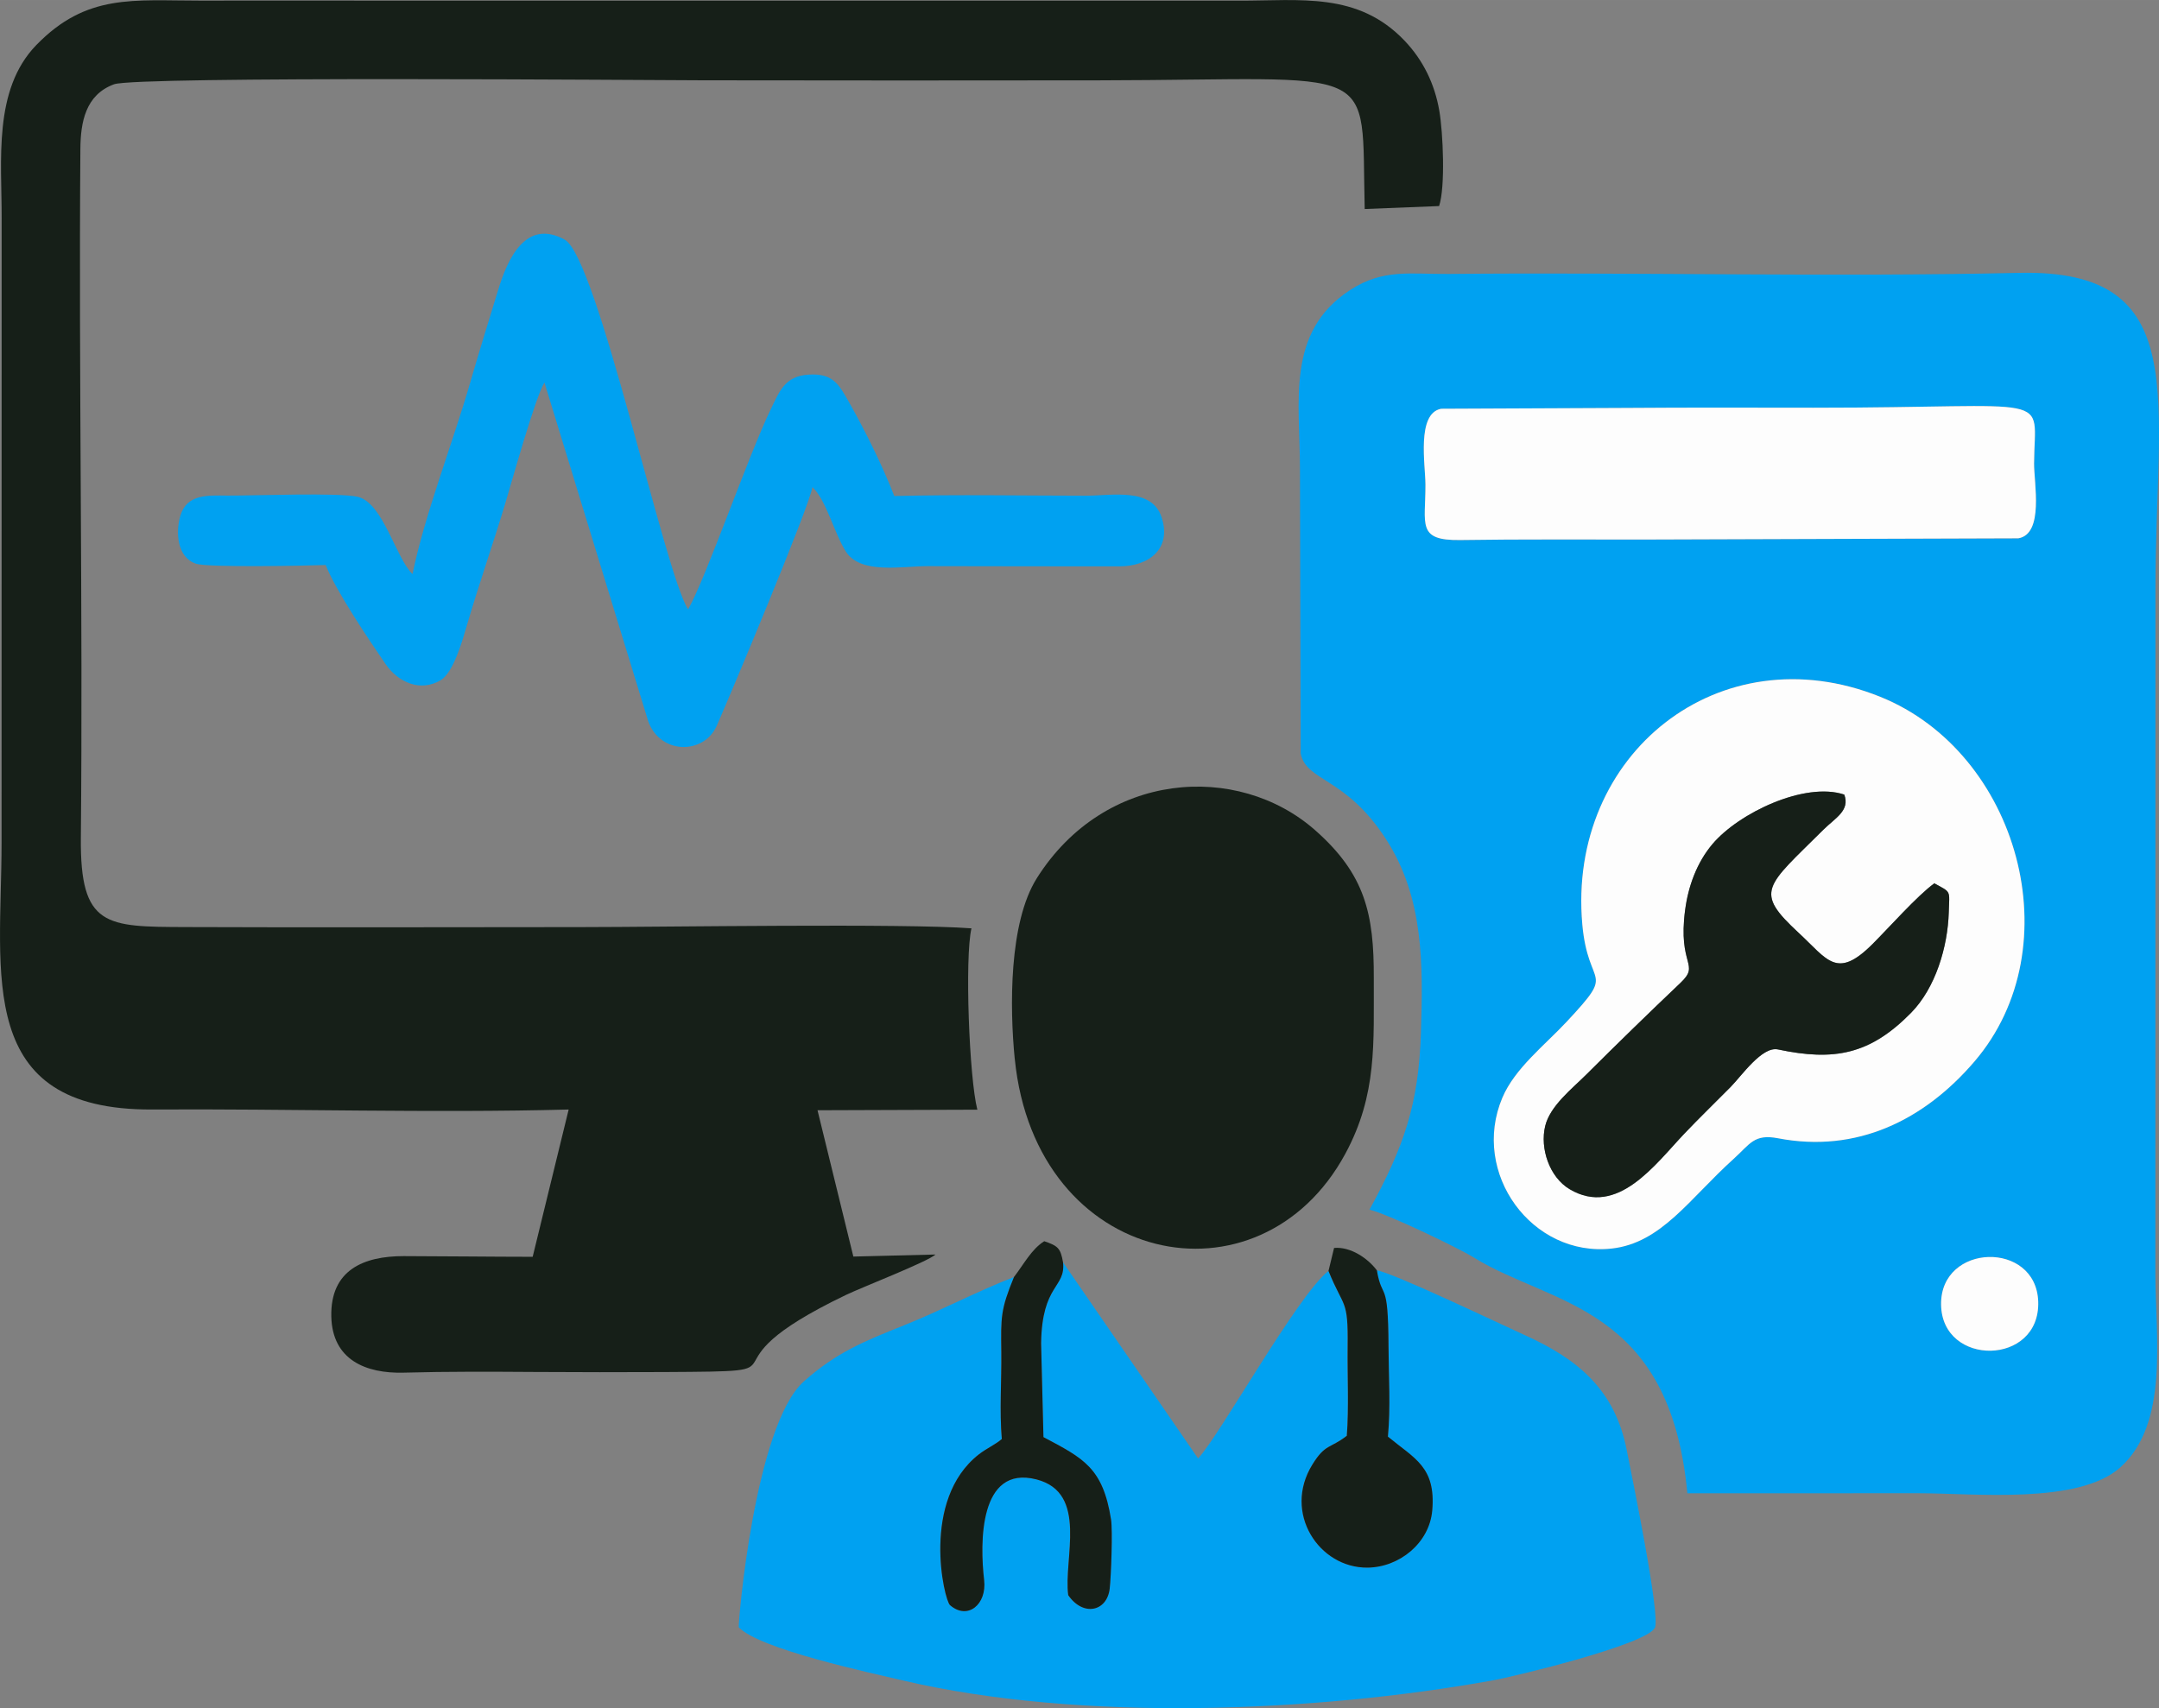 <?xml version="1.0" encoding="UTF-8"?>
<!DOCTYPE svg PUBLIC "-//W3C//DTD SVG 1.1//EN" "http://www.w3.org/Graphics/SVG/1.1/DTD/svg11.dtd">
<!-- Creator: CorelDRAW -->
<svg xmlns="http://www.w3.org/2000/svg" xml:space="preserve" width="49.53mm" height="39.192mm" version="1.1" style="shape-rendering:geometricPrecision; text-rendering:geometricPrecision; image-rendering:optimizeQuality; fill-rule:evenodd; clip-rule:evenodd"
viewBox="0 0 538.54 426.13"
 xmlns:xlink="http://www.w3.org/1999/xlink"
 xmlns:xodm="http://www.corel.com/coreldraw/odm/2003">
 <rect x="0" y="0" width="538.54" height="426.13" fill="#808080" stroke="none"/>
 <defs>
  <style type="text/css">
   <![CDATA[
    .fil0 {fill:#00A1F1}
    .fil1 {fill:#161F18}
    .fil2 {fill:#FDFDFD}
   ]]>
  </style>
 </defs>
 <g id="Capa_x0020_1">
  <g id="_2844129205792">
   <path class="fil0" d="M484.18 325.41c-0.16,-15.33 23.68,-15.97 24.23,-0.75 0.58,16.16 -24.07,16.39 -24.23,0.75zm-89.49 -94.81c-3.78,-42.45 34.24,-72.9 74.3,-56.79 34.45,13.85 48.06,62.35 23.51,91 -12.57,14.67 -29.37,22.91 -49,19.14 -5.98,-1.15 -6.97,1.45 -11.04,5.12 -11.08,10 -18.04,21.02 -30.43,22.39 -19.85,2.2 -35.26,-18.79 -27.27,-37.65 3.09,-7.29 10.58,-13.09 16.03,-18.93 12.57,-13.47 5.38,-7.78 3.9,-24.29zm11.38 -128.83c15.4,-0.13 30.87,-0.06 46.29,-0.05 61.29,0.02 55.14,-4.22 55.02,13.91 -0.03,4.84 2.52,17.59 -3.93,18.67l-92.9 0.3c-15.41,0.02 -30.92,-0.1 -46.31,0.13 -10.93,0.16 -8.63,-3.92 -8.68,-13.87 -0.02,-4.92 -2.24,-17.66 3.86,-18.87l46.65 -0.21zm14.83 270.76c19.2,-0.02 38.39,-0.02 57.59,-0.02 13.99,0 39.93,2.88 50.37,-6.42 12.27,-10.93 8.79,-32.87 8.77,-48.16l0.02 -170.96c-0.01,-47.5 9.6,-79.89 -33.98,-78.9 -47.08,1.07 -95.04,-0.19 -142.37,0.27 -9.47,0.09 -16.22,-1.38 -24.51,4 -16.16,10.49 -12.5,27.97 -12.53,44.77l0.18 70.86c1.43,7.08 11.21,5.73 21.33,21.44 9.43,14.63 9.19,31.28 8.67,48.11 -0.56,18.13 -4.31,28.64 -12.83,44.25 4.45,1.05 21.85,9.37 26.15,12.02 19.21,11.87 48.74,11.77 53.13,58.73z"/>
   <path class="fil1" d="M141.85 276.78l-8.98 36.75c-10.69,-0.01 -21.42,-0.15 -32.15,-0.17 -10,-0.01 -18.32,3.45 -18.08,15.04 0.23,10.85 8.62,14.29 18.07,14.03 10.83,-0.3 22,-0.24 32.85,-0.17 10.69,0.06 21.41,0.08 32.1,0.02 39.39,-0.22 5.73,-0.23 45.38,-19.25 4.06,-1.95 20.37,-8.27 22.31,-10.07l-20.49 0.51 -8.94 -36.5 39.87 -0.14c-2.03,-7.84 -3.18,-37.93 -1.47,-45.24 -17.01,-1.28 -76.18,-0.32 -97.56,-0.31 -32.84,0.01 -65.7,0.12 -98.53,-0.01 -19.78,-0.08 -26.28,0.02 -26.06,-22.31 0.54,-56.83 -0.56,-114.95 -0.12,-171.76 0.05,-6.71 1.26,-13.56 8.4,-16.18 5.64,-2.07 134.94,-1.01 146.92,-0.99 32.84,0.05 65.7,0.06 98.55,0.01 71.29,-0.11 65.57,-5.23 66.49,32.1l18.56 -0.74c1.59,-4.78 0.99,-18.34 0.05,-23.78 -1.15,-6.66 -4,-12.59 -8.69,-17.5 -11.67,-12.22 -25.96,-9.92 -41.31,-9.96l-207.55 0c-17.17,-0.04 -34.35,-0.03 -51.52,-0.01 -16.57,0.02 -28.33,-1.87 -40.91,11.1 -10.81,11.15 -8.58,28.85 -8.63,43.17l-0.02 156.03c-0.02,32.53 -6.83,66.58 37.59,66.33 34.43,-0.2 69.57,0.91 103.87,0.01z"/>
   <path class="fil0" d="M252.93 318.57c-9.53,3.72 -18.12,8.33 -27.38,12.03 -10.01,4 -16.91,6.79 -25.01,13.99 -12.33,10.96 -16.5,60.89 -16.26,61.37 5.24,5.44 32.37,11.25 40.84,13.24 44.34,10.41 102.84,7.97 146.92,0.06 6.13,-1.1 38.37,-8.94 40.73,-13.13 1.55,-2.76 -5.86,-38.55 -7,-44.39 -2.93,-14.98 -12.08,-22.64 -25.4,-28.66 -5.8,-2.62 -33.26,-15.75 -36.94,-16.16 1.36,7.83 2.83,1.75 2.9,18.94 0.03,7.35 0.54,15.29 -0.15,22.53 6.66,5.52 11.99,7.54 11.06,18.4 -0.69,8.14 -8.2,14.2 -16.14,14.28 -12.11,0.12 -21.2,-13.66 -13.76,-25.71 3.24,-5.25 4.4,-3.94 8.59,-7.18 0.54,-7.04 0.12,-15.11 0.21,-22.32 0.15,-12.03 -0.94,-9.33 -4.78,-18.8 -7.83,6.22 -27.19,41.17 -32.51,46.78l-33.7 -48.94c0.71,6.5 -5.24,5.33 -5.47,20.2l0.59 23.42c9.99,5.31 14.82,7.62 16.86,20.57 0.43,2.71 0.01,14.22 -0.34,17.23 -0.67,5.74 -6.63,7.03 -10.34,1.63 -1.23,-9.05 5.09,-25.54 -7.94,-28.88 -14.31,-3.67 -14.12,15.85 -13.04,25.1 0.71,6.09 -4.1,10.08 -8.51,6.27 -1.49,-1.28 -7.34,-26.26 7.19,-37.61 1.91,-1.49 4.09,-2.42 5.73,-3.83 -0.6,-7.03 -0.04,-14.64 -0.12,-21.63 -0.11,-8.91 -0.19,-10.61 3.16,-18.79z"/>
   <path class="fil1" d="M253.13 264.19c5.19,51.94 61.11,63.11 82.46,23.61 7.99,-14.79 7.03,-27.67 7.09,-43.77 0.06,-15.99 -2.13,-25.91 -14.64,-36.93 -19.28,-16.98 -52.51,-14.84 -69.42,11.99 -6.98,11.08 -6.77,32.29 -5.5,45.1z"/>
   <path class="fil2" d="M482.5 220.36c4.29,2.37 3.77,1.58 3.6,7.25 -0.26,8.6 -3.28,18.82 -9.41,25.06 -10.23,10.42 -19.18,12.11 -33.2,9.13 -3.97,-0.84 -9.05,6.58 -11.79,9.35 -3.82,3.86 -7.8,7.7 -11.53,11.63 -7.22,7.6 -16.71,20.96 -28.63,13.89 -5.06,-3 -7.46,-10.19 -6.11,-15.76 1.22,-5.06 6.73,-9.33 10.29,-12.88 7.66,-7.64 15.6,-15.37 23.45,-22.83 5.04,-4.79 -0.7,-4.11 1.17,-18.22 0.79,-5.92 2.92,-11.79 6.78,-16.37 6.58,-7.82 23.08,-15.65 32.91,-12.39 1.52,3.98 -2.27,5.85 -5.18,8.74 -14.46,14.38 -17.44,15.35 -6.14,25.8 7.14,6.61 9.41,11.68 18.32,2.8 4.11,-4.1 11.21,-12.12 15.47,-15.2zm-87.81 10.24c1.47,16.51 8.67,10.82 -3.9,24.29 -5.45,5.84 -12.94,11.64 -16.03,18.93 -7.99,18.85 7.42,39.85 27.27,37.65 12.39,-1.38 19.35,-12.4 30.43,-22.39 4.07,-3.67 5.06,-6.27 11.04,-5.12 19.63,3.77 36.43,-4.47 49,-19.14 24.55,-28.64 10.94,-77.14 -23.51,-91 -40.06,-16.11 -78.08,14.33 -74.3,56.79z"/>
   <path class="fil0" d="M102.9 143.21c-4.18,-4.02 -7.32,-17.69 -13.58,-19.25 -4.61,-1.15 -26.23,-0.28 -32.65,-0.33 -4.82,-0.04 -10.05,-0.44 -11.68,5.01 -1.22,4.1 -0.85,10.39 3.88,11.98 3,1.01 27.51,0.5 32.36,0.33 2.55,6.42 10.78,18.66 14.95,24.72 3.15,4.57 8.68,7.04 13.76,4 3.2,-1.92 5.47,-10.06 6.52,-13.67 2.96,-10.14 6.42,-19.97 9.48,-30.11 1.78,-5.91 7.64,-27.01 9.87,-30.45l25.9 84.55c3.02,8.28 13.89,8.32 17.09,1.03 3.64,-8.28 22.87,-54.12 23.86,-59.5 3.46,3.29 5.38,11.38 8.3,16.03 3.66,5.83 14.05,3.68 20.42,3.68 15.93,0.02 31.88,0.07 47.8,0.06 7.48,-0 13.15,-4.44 10.56,-12.28 -2.47,-7.47 -12.4,-5.35 -18.8,-5.35 -15.87,-0.01 -32.03,-0.31 -47.87,0.08 -2.94,-7.56 -7.27,-16.33 -11.35,-23.51 -2.51,-4.43 -4.01,-7.18 -10.09,-6.77 -5.82,0.38 -7.18,4.1 -9.33,8.55 -5.69,11.74 -16.16,42.11 -20.66,50.01 -5.84,-8.98 -22.6,-87.73 -30.77,-92.23 -9.77,-5.38 -14.29,4.98 -16.53,12.28 -2.39,7.81 -4.85,15.73 -7.11,23.56 -4.28,14.82 -11.35,32.92 -14.33,47.58z"/>
   <path class="fil2" d="M359.42 101.98c-6.1,1.22 -3.88,13.96 -3.86,18.87 0.05,9.94 -2.26,14.03 8.68,13.87 15.39,-0.23 30.9,-0.11 46.31,-0.13l92.9 -0.3c6.46,-1.08 3.9,-13.83 3.93,-18.67 0.12,-18.13 6.27,-13.89 -55.02,-13.91 -15.41,-0.01 -30.88,-0.07 -46.29,0.05l-46.65 0.21z"/>
   <path class="fil1" d="M482.5 220.36c-4.26,3.09 -11.36,11.11 -15.47,15.2 -8.91,8.88 -11.18,3.81 -18.32,-2.8 -11.3,-10.45 -8.32,-11.42 6.14,-25.8 2.91,-2.89 6.69,-4.76 5.18,-8.74 -9.82,-3.27 -26.33,4.57 -32.91,12.39 -3.86,4.59 -6,10.46 -6.78,16.37 -1.87,14.1 3.87,13.43 -1.17,18.22 -7.85,7.46 -15.79,15.19 -23.45,22.83 -3.55,3.55 -9.07,7.82 -10.29,12.88 -1.35,5.58 1.05,12.76 6.11,15.76 11.92,7.07 21.4,-6.29 28.63,-13.89 3.73,-3.92 7.71,-7.76 11.53,-11.63 2.73,-2.77 7.82,-10.19 11.79,-9.35 14.02,2.98 22.96,1.28 33.2,-9.13 6.13,-6.24 9.15,-16.47 9.41,-25.06 0.17,-5.67 0.69,-4.88 -3.6,-7.25z"/>
   <path class="fil1" d="M252.93 318.57c-3.35,8.19 -3.27,9.88 -3.16,18.79 0.08,6.99 -0.48,14.6 0.12,21.63 -1.64,1.41 -3.82,2.34 -5.73,3.83 -14.53,11.35 -8.67,36.32 -7.19,37.61 4.41,3.81 9.22,-0.18 8.51,-6.27 -1.08,-9.24 -1.27,-28.76 13.04,-25.1 13.04,3.34 6.71,19.83 7.94,28.88 3.71,5.4 9.67,4.11 10.34,-1.63 0.35,-3.01 0.77,-14.52 0.34,-17.23 -2.04,-12.95 -6.87,-15.26 -16.86,-20.57l-0.59 -23.42c0.24,-14.88 6.18,-13.7 5.47,-20.2 -0.63,-3.58 -1.3,-4.08 -4.68,-5.25 -3.21,2.01 -5.13,5.79 -7.55,8.92z"/>
   <path class="fil1" d="M331.38 317.06c3.83,9.47 4.93,6.77 4.78,18.8 -0.09,7.21 0.33,15.28 -0.21,22.32 -4.19,3.25 -5.36,1.94 -8.59,7.18 -7.44,12.05 1.65,25.83 13.76,25.71 7.94,-0.08 15.45,-6.14 16.14,-14.28 0.93,-10.87 -4.4,-12.89 -11.06,-18.4 0.69,-7.25 0.18,-15.18 0.15,-22.53 -0.08,-17.19 -1.55,-11.11 -2.9,-18.94 -2.23,-3.01 -6.59,-5.97 -10.68,-5.6l-1.39 5.74z"/>
   <path class="fil2" d="M484.18 325.41c0.16,15.64 24.81,15.41 24.23,-0.75 -0.55,-15.22 -24.39,-14.58 -24.23,0.75z"/>
  </g>
 </g>
</svg>
